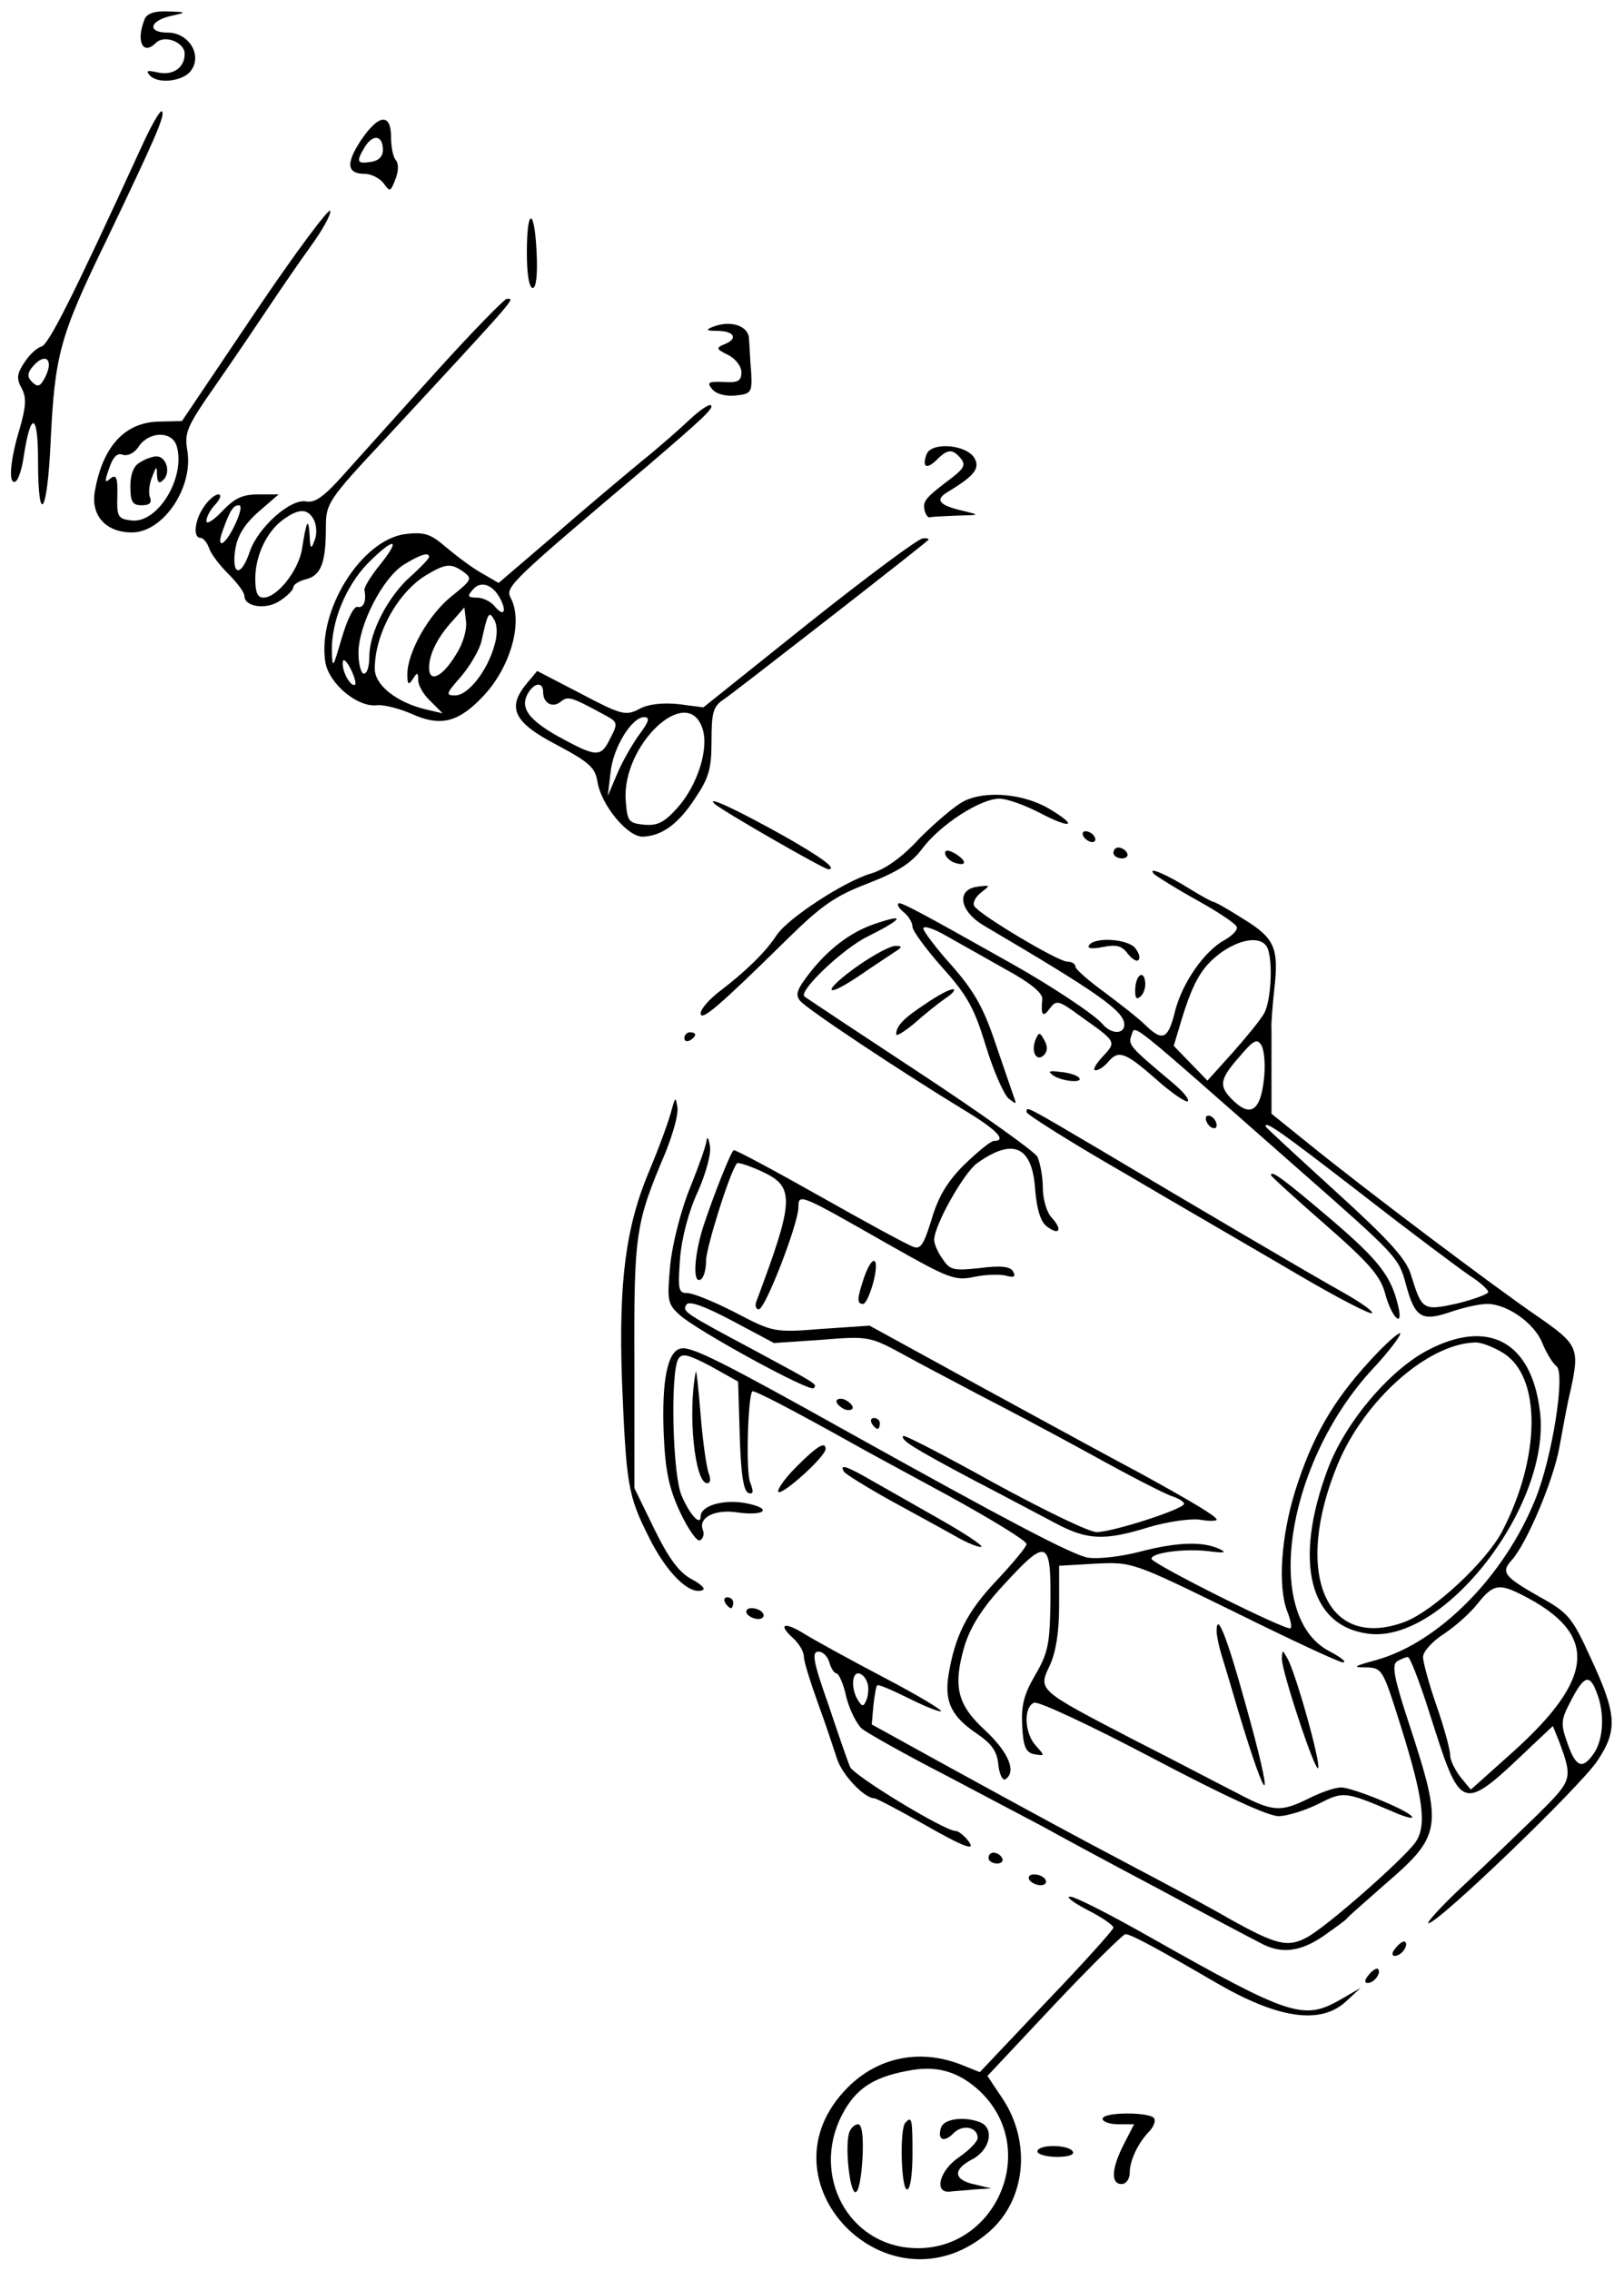 <?xml version="1.0" standalone="no"?>
<!DOCTYPE svg PUBLIC "-//W3C//DTD SVG 20010904//EN"
 "http://www.w3.org/TR/2001/REC-SVG-20010904/DTD/svg10.dtd">
<svg version="1.0" xmlns="http://www.w3.org/2000/svg"
 width="299pt" height="418pt" viewBox="0 0 299 418"
 preserveAspectRatio="xMidYMid meet">
<g transform="translate(0,418) scale(0.1,-0.1)"
fill="#000000" stroke="none">
<path d="M266 4144 c-16 -40 -3 -67 21 -43 16 16 53 1 53 -20 0 -26 -22 -41
-51 -34 -18 4 -21 3 -13 -6 16 -17 65 -10 77 11 19 29 -7 68 -44 68 -39 0 -34
22 7 31 28 6 28 7 -7 8 -25 1 -39 -4 -43 -15z"/>
<path d="M262 3913 c-131 -286 -173 -368 -186 -371 -8 -2 -22 -15 -31 -29 -14
-21 -15 -30 -5 -48 9 -17 8 -33 -4 -75 -18 -59 -21 -104 -7 -96 5 3 12 25 15
48 13 83 26 77 26 -9 0 -123 17 -101 23 30 8 165 16 196 104 377 89 186 108
229 101 235 -3 3 -19 -25 -36 -62z m-172 -405 c0 -7 -5 -20 -10 -28 -7 -12
-12 -12 -21 -3 -9 9 -9 16 1 28 15 18 30 20 30 3z"/>
<path d="M664 3921 c-28 -43 -25 -61 8 -61 11 0 27 -8 34 -17 12 -17 13 -16
22 7 6 15 6 29 1 35 -5 5 -9 24 -9 42 0 46 -23 43 -56 -6z m41 -17 c0 -12 -8
-20 -22 -22 -26 -4 -28 0 -11 28 15 24 33 21 33 -6z"/>
<path d="M469 3604 l-134 -199 -42 -1 c-62 -1 -103 -44 -118 -126 -9 -46 19
-78 68 -78 57 0 113 82 102 150 -6 34 -1 45 52 121 32 46 76 111 98 144 22 33
57 84 78 113 21 29 37 58 35 64 -2 6 -65 -78 -139 -188z m-144 -244 c18 -57
-34 -144 -83 -138 -25 3 -27 7 -26 45 1 34 -2 41 -13 32 -10 -9 -11 -6 -2 19
7 21 15 29 25 25 9 -3 22 3 30 16 19 27 60 28 69 1z"/>
<path d="M258 3329 c-12 -6 -18 -22 -18 -44 0 -29 4 -35 21 -35 15 0 19 5 15
15 -3 8 -1 25 4 37 8 21 9 21 9 4 1 -15 4 -17 12 -9 14 14 5 43 -13 43 -7 0
-21 -5 -30 -11z"/>
<path d="M970 3715 c0 -39 4 -65 11 -65 6 0 9 24 7 65 -4 84 -18 84 -18 0z"/>
<path d="M805 3498 c-66 -73 -142 -158 -170 -189 -38 -43 -55 -55 -71 -52 -29
6 -89 -48 -104 -92 -16 -48 -34 -45 -27 3 4 26 17 47 43 70 l37 32 -37 0 c-30
0 -44 -7 -67 -31 -16 -17 -29 -25 -29 -18 0 7 7 21 17 31 9 10 11 18 5 18 -6
0 -18 -10 -26 -22 -18 -25 -21 -58 -7 -58 5 0 12 -8 16 -19 3 -10 19 -31 35
-47 16 -16 30 -34 30 -41 0 -20 40 -26 65 -9 14 9 25 20 25 25 0 5 11 12 24
15 27 7 36 30 36 96 0 43 4 50 107 160 253 273 241 260 226 260 -4 0 -62 -59
-128 -132z m-372 -283 c-19 -41 -37 -48 -22 -9 13 36 19 44 29 44 6 0 2 -16
-7 -35z m145 8 c5 -10 6 -27 1 -38 -6 -17 -8 -16 -9 10 -2 34 -6 27 -14 -26
-7 -40 -46 -89 -71 -89 -11 0 -15 10 -15 35 0 43 22 88 52 109 29 21 45 20 56
-1z"/>
<path d="M1314 3579 c-16 -6 -15 -8 9 -8 30 -1 36 -15 10 -25 -15 -6 -14 -9 7
-19 14 -7 25 -21 25 -32 0 -16 -6 -20 -33 -18 -28 1 -31 -1 -21 -13 7 -9 25
-14 43 -12 29 3 31 5 29 43 -2 22 -3 50 -4 62 -1 23 -33 34 -65 22z"/>
<path d="M1269 3407 c-19 -18 -59 -53 -89 -77 -30 -25 -102 -85 -158 -134
l-104 -89 -31 18 c-18 10 -47 32 -66 48 -29 25 -40 28 -75 24 -81 -11 -162
-141 -147 -236 7 -40 60 -84 96 -79 12 1 40 -6 63 -16 53 -24 86 -16 132 33
50 53 74 137 50 181 -10 20 1 30 254 244 98 84 121 105 115 110 -3 3 -21 -9
-40 -27z m-569 -266 c-17 -21 -30 -42 -29 -47 4 -21 -2 -34 -13 -31 -7 1 -19
-24 -29 -58 -16 -55 -17 -57 -18 -24 -1 55 25 119 66 162 48 48 63 48 23 -2z
m90 14 c0 -3 -15 -19 -34 -36 -41 -36 -76 -103 -76 -147 0 -18 -4 -32 -10 -32
-5 0 -10 17 -10 38 0 52 45 139 84 163 31 19 46 23 46 14z m64 -28 c16 -12 14
-15 -22 -44 -43 -34 -82 -104 -82 -144 0 -19 2 -21 10 -9 8 13 10 13 10 -2 0
-10 10 -27 23 -39 l22 -22 -30 7 c-55 13 -95 45 -95 75 0 64 42 140 94 172 37
22 46 23 70 6z m67 -49 c13 -25 6 -34 -11 -13 -7 8 -21 15 -32 15 -17 0 -18 3
-8 14 14 18 37 11 51 -16z m-81 -102 c-25 -42 -50 -54 -50 -25 0 25 16 57 44
87 l21 24 3 -26 c2 -15 -6 -42 -18 -60z m70 15 c-13 -46 -48 -91 -72 -91 -18
0 -17 3 11 35 17 20 33 48 37 63 12 54 14 59 24 41 6 -10 6 -29 0 -48z m-256
-71 c-7 -6 -24 22 -23 40 0 9 6 5 14 -10 7 -14 11 -27 9 -30z"/>
<path d="M1706 3344 c-9 -24 0 -29 19 -10 20 20 29 20 44 2 9 -11 6 -18 -16
-35 -49 -37 -54 -43 -51 -59 2 -10 7 -16 11 -14 4 1 26 2 50 3 42 1 42 1 9 9
-43 10 -51 20 -28 34 50 30 61 44 50 63 -15 25 -79 30 -88 7z"/>
<path d="M1490 3034 l-195 -156 -46 6 c-29 3 -56 0 -72 -9 -25 -13 -33 -11
-107 28 l-81 42 -20 -24 c-36 -44 -23 -71 56 -112 60 -32 71 -42 75 -68 7 -43
55 -101 83 -101 35 1 66 23 97 71 25 37 30 54 30 105 0 53 3 64 23 77 18 12
361 279 376 293 2 2 -2 4 -10 3 -8 0 -102 -70 -209 -155z m-490 -128 c0 -21
18 -30 33 -17 13 10 18 9 84 -27 20 -11 21 -14 6 -42 -17 -35 -25 -34 -98 6
-52 30 -67 51 -54 76 12 22 29 24 29 4z m293 -66 c13 -36 -8 -104 -45 -146
-25 -28 -37 -34 -62 -32 -29 3 -31 6 -34 45 -7 102 113 215 141 133z m-116
-12 c-13 -18 -32 -51 -41 -73 l-17 -40 5 42 c4 46 39 103 62 103 11 0 9 -8 -9
-32z"/>
<path d="M1774 2705 c-17 -9 -53 -40 -81 -68 -32 -35 -63 -57 -90 -65 -50 -15
-152 -82 -173 -113 -19 -30 -57 -67 -103 -102 -20 -15 -37 -34 -37 -42 0 -16
32 11 159 136 64 63 89 80 149 103 54 21 80 37 100 64 33 44 107 92 142 92 14
0 47 -12 74 -26 57 -30 73 -26 20 6 -47 29 -119 36 -160 15z"/>
<path d="M1315 2701 c12 -12 202 -121 210 -121 18 0 -14 23 -83 62 -86 48
-142 74 -127 59z"/>
<path d="M1995 2640 c3 -5 11 -10 16 -10 6 0 7 5 4 10 -3 6 -11 10 -16 10 -6
0 -7 -4 -4 -10z"/>
<path d="M1740 2610 c0 -6 7 -13 15 -17 24 -9 27 1 5 15 -13 8 -20 8 -20 2z"/>
<path d="M2050 2610 c0 -5 7 -10 16 -10 8 0 12 5 9 10 -3 6 -10 10 -16 10 -5
0 -9 -4 -9 -10z"/>
<path d="M2125 2571 c6 -5 41 -27 79 -48 38 -21 71 -43 73 -49 2 -6 -8 -16
-22 -24 -37 -20 -77 -77 -91 -129 -13 -54 -23 -59 -55 -28 -13 13 -48 40 -76
61 -29 21 -53 42 -53 47 0 5 -7 9 -15 9 -17 0 -161 86 -171 102 -4 6 2 17 12
25 18 14 18 14 -6 11 -40 -5 -34 -45 12 -72 209 -123 258 -157 258 -182 0 -18
-24 -18 -40 1 -14 17 -94 70 -165 110 -174 98 -208 116 -211 112 -3 -2 2 -10
11 -17 8 -7 15 -18 15 -26 0 -7 25 -41 55 -75 46 -51 59 -75 80 -144 14 -46
33 -89 42 -97 14 -11 15 -11 10 2 -3 8 -18 53 -34 99 -22 66 -39 96 -80 143
-29 32 -53 64 -53 69 0 6 19 0 43 -14 23 -13 73 -41 110 -62 44 -24 67 -43 66
-54 -3 -30 1 -35 14 -17 12 16 16 15 57 -15 66 -47 66 -46 40 -74 -13 -14 -19
-25 -13 -25 6 0 16 7 23 15 19 23 31 19 88 -31 29 -26 56 -44 59 -41 3 4 -10
19 -28 34 -80 67 -82 70 -76 87 8 20 -15 38 302 -241 190 -167 190 -167 204
-219 16 -59 29 -67 81 -49 23 8 54 15 68 15 37 0 88 -36 102 -73 7 -17 19 -37
26 -42 16 -14 -8 -167 -39 -244 -58 -144 -180 -266 -295 -297 -40 -11 -43 -13
-17 -13 30 -1 31 -3 64 -108 42 -134 48 -184 27 -214 -22 -31 -165 -157 -200
-175 -35 -19 -56 -14 -142 34 -38 22 -118 65 -179 97 -121 64 -169 90 -355
192 l-125 69 3 34 c2 19 5 36 7 38 2 2 26 -8 54 -22 28 -14 56 -26 63 -26 7 0
-39 28 -102 61 -63 33 -130 70 -148 81 -38 24 -51 19 -22 -7 11 -10 20 -25 20
-34 0 -9 12 -47 26 -86 14 -38 29 -84 35 -102 9 -29 50 -73 69 -73 3 0 42 -20
86 -45 82 -47 105 -55 84 -30 -7 8 -16 15 -21 15 -20 0 -188 102 -194 118 -4
9 -22 61 -40 115 -28 79 -31 97 -18 97 8 0 17 -9 20 -20 3 -11 9 -20 13 -20 4
0 13 -19 18 -43 6 -24 19 -50 29 -59 10 -8 79 -47 153 -85 74 -39 155 -82 180
-95 25 -14 119 -65 210 -113 91 -49 176 -94 190 -101 38 -21 73 -17 116 12 21
15 41 29 44 33 3 4 34 31 68 61 107 92 109 105 47 295 -28 85 -33 110 -23 117
7 4 16 8 20 8 4 0 21 -44 38 -97 62 -194 57 -193 197 -60 l32 30 11 -27 c26
-70 25 -72 -36 -133 -33 -32 -94 -91 -137 -131 -42 -39 -72 -72 -67 -72 18 0
279 251 311 299 38 57 36 86 -14 193 -32 70 -40 80 -91 108 -67 38 -73 46 -53
68 28 31 77 147 88 208 6 32 14 78 20 102 18 82 15 87 -63 141 -80 55 -314
231 -420 317 l-67 54 0 67 c0 38 0 77 0 88 -1 11 2 44 5 73 9 77 1 95 -56 130
-28 18 -53 32 -56 32 -2 0 -21 10 -42 23 -43 27 -82 44 -67 28z m209 -137 c10
-26 6 -98 -7 -120 -7 -12 -33 -44 -58 -72 l-46 -51 -31 32 -31 32 15 50 c22
71 38 97 74 123 38 26 75 29 84 6z m-7 -241 c-6 -56 -24 -69 -54 -41 -30 28
-29 40 9 83 27 32 33 34 41 20 5 -10 7 -38 4 -62z m179 -210 c91 -71 181 -138
200 -151 19 -12 34 -26 34 -30 0 -4 -25 -13 -56 -21 -64 -14 -66 -13 -86 52
-9 30 -40 64 -140 155 -70 64 -128 117 -128 119 0 10 27 -9 176 -124z m297
-739 c140 -71 135 -152 -19 -290 l-76 -68 -19 23 c-10 13 -19 31 -19 40 0 10
-11 51 -25 91 -14 40 -25 81 -25 90 0 10 17 29 39 43 21 14 49 39 62 56 28 35
39 37 82 15z m-1207 -159 c4 -8 3 -23 0 -32 -6 -15 -8 -15 -16 -3 -13 20 -12
50 0 50 6 0 13 -7 16 -15z m1344 -21 c15 -38 12 -87 -6 -112 -21 -30 -33 -25
-49 22 -12 34 -11 41 8 77 24 46 34 48 47 13z"/>
<path d="M1615 2481 c-44 -14 -83 -42 -118 -84 -29 -36 -34 -47 -24 -59 12
-15 185 -130 305 -203 58 -35 76 -55 52 -55 -6 0 -30 -20 -55 -44 -32 -32 -48
-60 -60 -101 -14 -45 -20 -55 -33 -50 -10 3 -87 45 -172 93 -85 48 -156 86
-159 85 -5 -2 -37 -82 -57 -143 -16 -52 -19 -104 -4 -95 6 3 10 19 10 35 0 23
44 164 57 179 1 2 21 -4 43 -14 64 -29 64 -50 -8 -242 -2 -7 0 -13 5 -13 12 0
73 158 73 188 0 26 2 25 165 -68 113 -64 123 -68 160 -60 19 4 45 5 57 2 15
-4 19 -2 13 8 -5 9 -23 11 -61 6 -47 -5 -55 -4 -68 16 -9 12 -16 28 -16 36 0
27 55 124 79 141 67 48 102 31 107 -50 3 -35 10 -58 21 -66 23 -18 30 -7 10
15 -10 10 -17 35 -17 56 0 20 -5 46 -10 57 -6 10 -104 80 -218 155 -114 75
-209 138 -211 140 -11 10 71 88 116 110 64 32 72 43 18 25z"/>
<path d="M2005 2440 c-4 -6 6 -7 26 -3 24 5 35 2 45 -12 8 -10 17 -16 20 -12
4 4 1 13 -6 22 -14 17 -75 21 -85 5z"/>
<path d="M1582 2404 c-66 -46 -69 -66 -3 -22 26 18 57 38 67 45 15 9 16 12 4
12 -9 1 -39 -15 -68 -35z"/>
<path d="M2098 2384 c-5 -4 -8 -16 -8 -28 0 -14 3 -17 11 -9 6 6 9 19 7 28 -1
9 -6 13 -10 9z"/>
<path d="M1705 2333 c-41 -27 -55 -41 -55 -57 0 -4 15 5 33 20 18 16 44 37 57
46 14 9 20 17 15 17 -6 1 -28 -11 -50 -26z"/>
<path d="M1260 2269 c0 -5 5 -7 10 -4 6 3 10 8 10 11 0 2 -4 4 -10 4 -5 0 -10
-5 -10 -11z"/>
<path d="M1906 2265 c-8 -22 3 -40 16 -27 7 7 7 16 1 27 -9 16 -10 16 -17 0z"/>
<path d="M1940 2200 c17 -11 57 -14 46 -3 -4 4 -19 9 -34 10 -21 3 -24 1 -12
-7z"/>
<path d="M1236 2135 c-4 -16 -22 -66 -41 -111 -43 -102 -56 -204 -50 -382 8
-196 11 -214 49 -290 33 -67 75 -108 99 -99 7 2 -2 11 -19 20 -23 12 -42 37
-69 92 l-37 76 0 227 c-1 243 2 260 57 390 14 35 25 73 22 85 -3 19 -4 18 -11
-8z"/>
<path d="M1890 2133 c0 -4 82 -56 183 -114 100 -59 242 -141 315 -184 73 -43
135 -75 138 -72 3 3 -21 20 -53 38 -66 37 -270 157 -448 263 -139 82 -135 80
-135 69z"/>
<path d="M2220 2121 c0 -5 5 -13 10 -16 6 -3 10 -2 10 4 0 5 -4 13 -10 16 -5
3 -10 2 -10 -4z"/>
<path d="M1301 2082 c0 -8 -14 -47 -30 -87 -17 -41 -33 -104 -37 -143 -6 -66
-5 -72 17 -92 30 -28 240 -143 247 -135 7 7 9 6 -108 69 -133 71 -134 72 -126
85 5 7 33 -3 84 -30 l77 -41 88 6 c86 7 89 6 150 -27 34 -19 96 -51 137 -73
41 -21 134 -70 205 -109 72 -40 140 -75 153 -79 12 -4 22 -10 22 -14 -1 -10
-132 -52 -161 -52 -14 0 -98 41 -188 90 -90 50 -165 89 -168 87 -6 -7 18 -22
127 -80 58 -30 127 -67 154 -81 58 -31 90 -32 171 -7 33 10 75 16 93 14 17 -3
32 -3 32 0 0 6 -49 35 -140 85 -36 19 -163 88 -282 153 l-217 119 -88 -6 c-88
-7 -90 -6 -159 30 -39 20 -78 36 -89 36 -16 0 -17 7 -13 63 3 38 16 88 33 124
15 34 25 71 22 84 -2 13 -5 18 -6 11z"/>
<path d="M2340 2017 c0 -2 45 -43 100 -91 80 -70 101 -94 110 -126 12 -46 35
-67 24 -23 -13 55 -36 84 -125 160 -86 73 -109 90 -109 80z"/>
<path d="M1591 1829 c-13 -39 -14 -49 -2 -49 5 0 13 18 19 40 12 47 -1 54 -17
9z"/>
<path d="M2521 1674 c-67 -73 -105 -139 -136 -237 -26 -83 -33 -176 -15 -223
6 -15 9 -29 6 -31 -6 -6 -256 119 -256 128 0 11 60 19 104 14 30 -4 36 -3 21
4 -30 14 -77 13 -146 -5 -34 -9 -77 -14 -96 -11 -29 5 -152 70 -443 232 -229
128 -287 157 -306 153 -25 -4 -36 -59 -32 -158 3 -66 9 -98 30 -143 15 -32 32
-56 37 -52 6 3 8 12 5 19 -9 23 23 39 65 32 22 -3 42 -2 45 3 3 5 -12 11 -35
15 -40 6 -79 -6 -79 -25 0 -19 -20 3 -35 38 -17 39 -21 228 -6 252 7 11 18 8
60 -14 l50 -28 3 -100 c2 -70 7 -102 16 -105 9 -3 10 2 3 20 -8 20 -4 157 4
167 3 3 74 -34 185 -96 19 -11 99 -54 178 -97 78 -43 142 -82 142 -88 0 -5
-25 -35 -55 -67 -55 -58 -77 -102 -89 -176 -7 -48 6 -75 54 -107 26 -18 36
-32 38 -56 2 -18 8 -30 13 -27 21 14 6 49 -36 89 -53 48 -61 82 -39 157 11 35
32 69 72 112 79 86 87 84 86 -29 -1 -79 -4 -96 -28 -137 -21 -36 -26 -56 -24
-94 2 -39 7 -49 23 -52 19 -3 19 -3 2 16 -21 23 -23 71 -3 79 8 3 106 -43 218
-102 135 -71 213 -107 233 -107 17 1 49 11 73 23 45 23 48 23 135 -14 20 -9
37 -14 37 -11 0 10 -109 55 -131 55 -11 0 -37 -9 -59 -20 -52 -26 -67 -25
-131 9 -30 15 -117 61 -194 100 -175 91 -174 90 -152 136 11 24 17 61 17 109
l0 74 68 4 c67 3 67 3 255 -89 103 -51 193 -93 200 -93 7 1 -5 10 -26 21 -123
65 -79 347 80 519 31 33 53 63 51 66 -3 2 -29 -21 -57 -52z"/>
<path d="M2629 1695 c-71 -37 -152 -133 -184 -218 -64 -170 -35 -290 74 -304
140 -19 339 239 316 411 -16 127 -95 169 -206 111z m138 -5 c71 -43 70 -191
-1 -328 -29 -56 -127 -147 -179 -167 -146 -55 -207 90 -124 290 49 118 165
221 252 224 11 1 34 -8 52 -19z"/>
<path d="M1281 1655 c-15 -76 -2 -205 21 -205 6 0 7 7 3 18 -4 9 -11 58 -15
107 -4 50 -8 86 -9 80z"/>
<path d="M1540 1601 c0 -5 7 -11 15 -15 8 -3 15 -1 15 3 0 5 -7 11 -15 15 -8
3 -15 1 -15 -3z"/>
<path d="M1605 1560 c3 -5 8 -10 11 -10 2 0 4 5 4 10 0 6 -5 10 -11 10 -5 0
-7 -4 -4 -10z"/>
<path d="M1466 1480 c-22 -22 -36 -43 -33 -46 7 -7 87 65 87 79 0 15 -16 5
-54 -33z"/>
<path d="M1554 1471 c4 -5 41 -28 84 -52 42 -23 97 -53 120 -66 24 -14 46 -22
49 -20 2 3 -33 26 -79 52 -46 26 -102 58 -125 71 -45 26 -58 30 -49 15z"/>
<path d="M1335 1230 c3 -5 8 -10 11 -10 2 0 4 5 4 10 0 6 -5 10 -11 10 -5 0
-7 -4 -4 -10z"/>
<path d="M1375 1210 c3 -5 13 -10 21 -10 8 0 12 5 9 10 -3 6 -13 10 -21 10 -8
0 -12 -4 -9 -10z"/>
<path d="M2240 1178 c0 -8 4 -28 9 -44 5 -16 19 -63 31 -104 57 -189 67 -178
13 14 -34 123 -53 171 -53 134z"/>
<path d="M2360 1127 c0 -24 63 -214 67 -201 4 13 -42 177 -57 202 -9 16 -9 16
-10 -1z"/>
<path d="M1820 760 c0 -5 7 -10 16 -10 8 0 12 5 9 10 -3 6 -10 10 -16 10 -5 0
-9 -4 -9 -10z"/>
<path d="M1895 720 c3 -5 13 -10 21 -10 8 0 12 5 9 10 -3 6 -13 10 -21 10 -8
0 -12 -4 -9 -10z"/>
<path d="M2003 664 c26 -13 47 -28 47 -32 0 -4 -55 -65 -123 -136 l-123 -130
-30 12 c-77 32 -156 17 -213 -40 -172 -172 76 -425 260 -266 68 59 78 165 25
245 l-28 42 123 131 c67 71 127 130 131 130 10 0 58 -26 168 -90 112 -65 190
-77 237 -35 l28 26 -38 -22 c-67 -38 -92 -30 -347 114 -74 42 -142 77 -150 76
-8 0 6 -11 33 -25z m-198 -334 c114 -110 23 -304 -134 -287 -118 13 -179 145
-116 253 25 43 58 63 125 74 49 8 88 -5 125 -40z"/>
<path d="M1667 273 c-11 -10 -8 -123 3 -123 6 0 10 28 10 65 0 65 -1 71 -13
58z"/>
<path d="M1733 265 c-8 -23 4 -30 22 -12 17 18 45 12 45 -8 0 -7 -16 -23 -35
-36 -35 -24 -46 -65 -17 -63 6 1 27 2 45 4 l32 2 -29 7 c-40 8 -43 27 -7 46
34 17 43 58 15 69 -29 11 -65 6 -71 -9z"/>
<path d="M1564 256 c-9 -22 0 -111 11 -111 6 0 11 28 13 63 2 39 -1 62 -8 62
-6 0 -13 -6 -16 -14z"/>
<path d="M2570 595 c-8 -9 -8 -15 -2 -15 12 0 26 19 19 26 -2 2 -10 -2 -17
-11z"/>
<path d="M2520 545 c-8 -9 -8 -15 -2 -15 12 0 26 19 19 26 -2 2 -10 -2 -17
-11z"/>
<path d="M2030 280 c0 -5 13 -10 29 -10 l29 0 -19 -37 c-23 -45 -24 -73 -4
-73 8 0 15 9 15 21 0 23 16 56 37 77 7 8 11 18 8 23 -8 12 -95 12 -95 -1z"/>
<path d="M1910 220 c0 -5 16 -10 36 -10 21 0 33 4 29 10 -3 6 -19 10 -36 10
-16 0 -29 -4 -29 -10z"/>
</g>
</svg>
